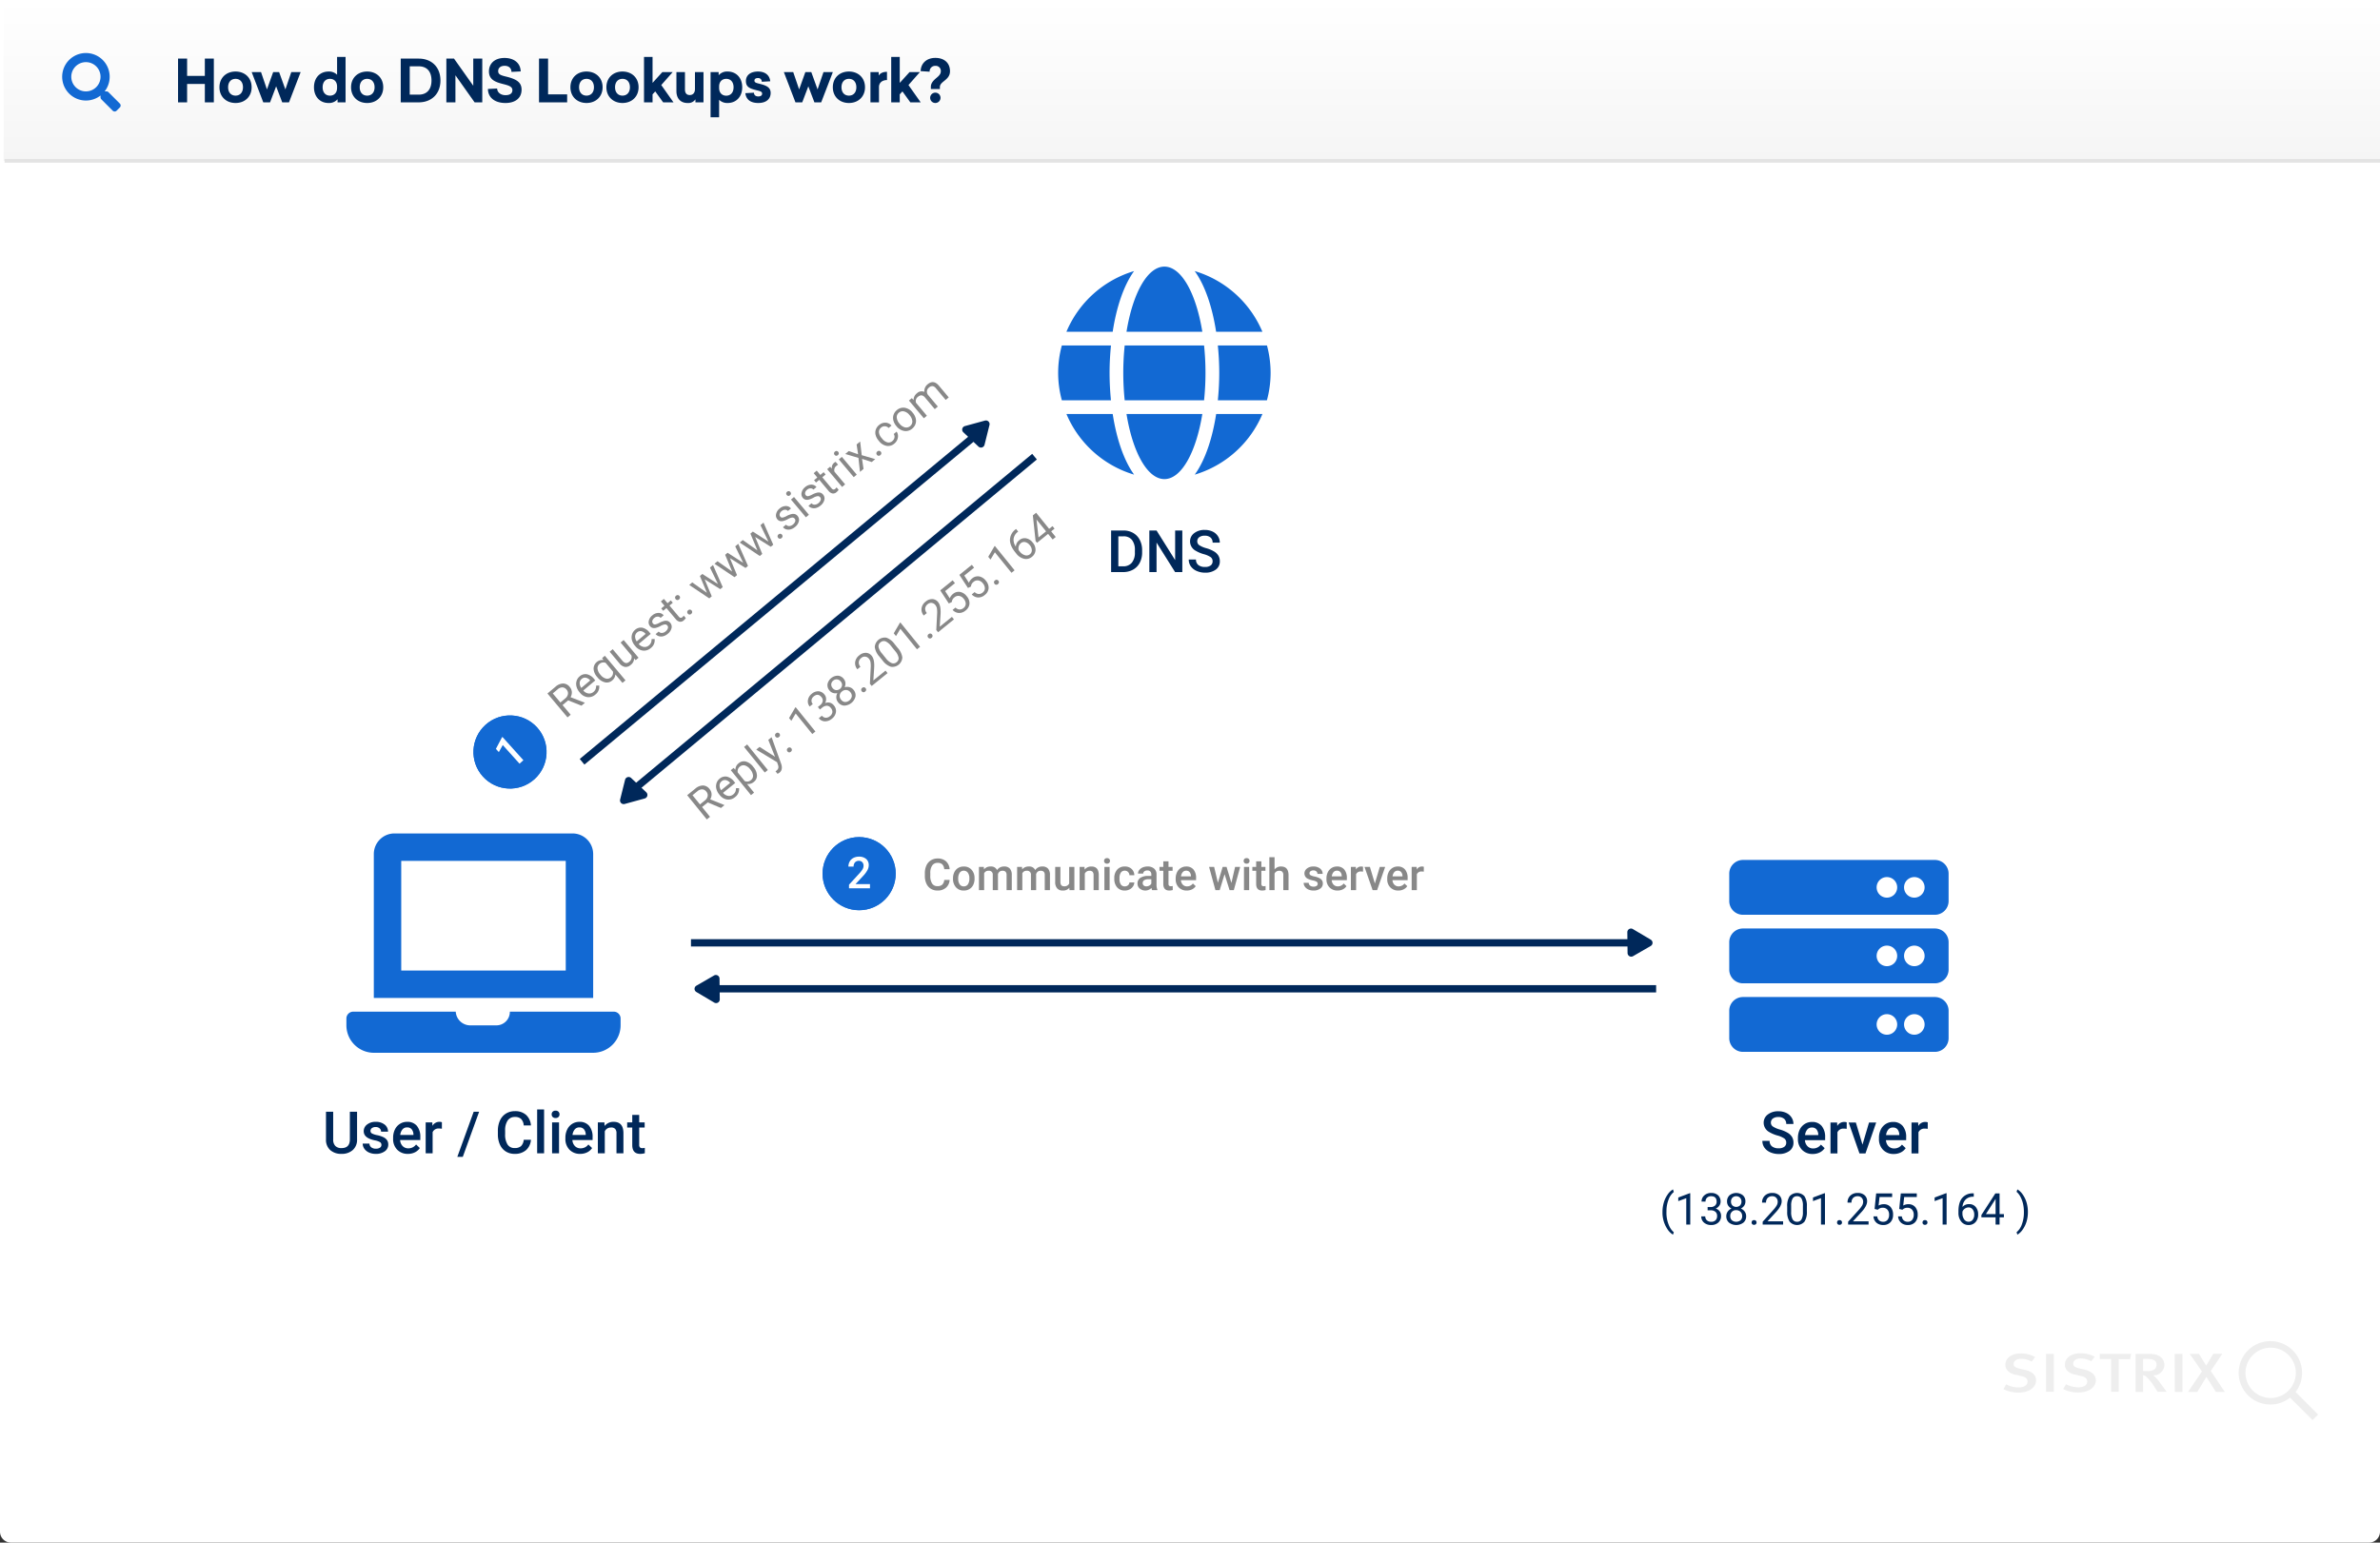 <svg xmlns="http://www.w3.org/2000/svg" xmlns:xlink="http://www.w3.org/1999/xlink" width="1302" height="844" viewBox="0 0 1302 844"><rect x="0" y="0" width="1302" height="844" fill="#333333" stroke="none"/><defs><linearGradient id="a" x1="0.5" x2="0.5" y2="1" gradientUnits="objectBoundingBox"><stop offset="0" stop-color="#fff"/><stop offset="1" stop-color="#f5f5f5"/></linearGradient></defs><g transform="translate(2)"><g transform="translate(0 -432)"><path d="M0,0H1302a0,0,0,0,1,0,0V838a6,6,0,0,1-6,6H6a6,6,0,0,1-6-6V0A0,0,0,0,1,0,0Z" transform="translate(-2 432)" fill="#fff"/><path d="M6,0H1294a6,6,0,0,1,6,6V88a0,0,0,0,1,0,0H0a0,0,0,0,1,0,0V6A6,6,0,0,1,6,0Z" transform="translate(0 432)" fill="url(#a)"/><path d="M21.984,30V6.064H17.056v9.472H7.36V6.064H2.4V30H7.36V19.92h9.7V30ZM33.856,13.136c-5.056,0-8.8,3.392-8.8,8.608,0,5.184,3.744,8.608,8.8,8.608s8.8-3.424,8.8-8.608C42.656,16.528,38.912,13.136,33.856,13.136Zm0,4c2.4,0,4.064,1.7,4.064,4.608,0,2.88-1.664,4.576-4.064,4.576s-4.064-1.7-4.064-4.576C29.792,18.832,31.456,17.136,33.856,17.136ZM63.1,30l6.368-16.544h-5.12L61.12,22.928,57.7,13.456H54.432L51.04,22.928l-3.232-9.472h-5.12L49.024,30h3.712l3.328-8.768L59.392,30Zm30.944,0V5.136h-4.64V14.9a6.192,6.192,0,0,0-4.672-1.76c-4.672,0-7.968,3.392-7.968,8.608,0,5.184,3.3,8.608,7.968,8.608A6.145,6.145,0,0,0,89.664,28.3V30ZM85.5,17.136c2.3,0,3.9,1.568,3.9,4.224V22.1c0,2.688-1.6,4.224-3.9,4.224-2.336,0-4-1.632-4-4.576S83.168,17.136,85.5,17.136Zm20.352-4c-5.056,0-8.8,3.392-8.8,8.608,0,5.184,3.744,8.608,8.8,8.608s8.8-3.424,8.8-8.608C114.656,16.528,110.912,13.136,105.856,13.136Zm0,4c2.4,0,4.064,1.7,4.064,4.608,0,2.88-1.664,4.576-4.064,4.576s-4.064-1.7-4.064-4.576C101.792,18.832,103.456,17.136,105.856,17.136ZM124.224,6.064V30h9.824c6.816,0,11.9-4.448,11.9-11.968S140.9,6.064,134.08,6.064Zm4.928,4.224h4.96c4.192,0,6.944,2.592,6.944,7.744s-2.784,7.744-6.944,7.744h-4.96ZM168.832,30V6.064H163.9V20.912L153.376,6.064h-4.192V30h4.96V15.184L164.64,30Zm12.16-24.288c-5.728,0-8.512,3.392-8.512,7.328,0,4.64,3.584,5.888,7.9,6.976,3.2.8,4.928,1.472,4.928,3.3,0,1.952-1.568,2.752-3.776,2.752-2.592,0-4.48-1.472-4.576-3.648l-5.024.256c.064,4.96,4.064,7.68,9.6,7.68,4.8,0,8.8-2.24,8.8-7.328,0-4.256-3.232-5.792-8.128-7.04-3.3-.768-4.672-1.28-4.672-3.1,0-1.7,1.28-2.88,3.552-2.88s3.68,1.312,3.712,3.328l5.056-.256C189.728,8.464,186.176,5.712,180.992,5.712Zm23.84,19.9V6.064h-4.96V30h15.392V25.616Zm21.024-12.48c-5.056,0-8.8,3.392-8.8,8.608,0,5.184,3.744,8.608,8.8,8.608s8.8-3.424,8.8-8.608C234.656,16.528,230.912,13.136,225.856,13.136Zm0,4c2.4,0,4.064,1.7,4.064,4.608,0,2.88-1.664,4.576-4.064,4.576s-4.064-1.7-4.064-4.576C221.792,18.832,223.456,17.136,225.856,17.136Zm19.68-4c-5.056,0-8.8,3.392-8.8,8.608,0,5.184,3.744,8.608,8.8,8.608s8.8-3.424,8.8-8.608C254.336,16.528,250.592,13.136,245.536,13.136Zm0,4c2.4,0,4.064,1.7,4.064,4.608,0,2.88-1.664,4.576-4.064,4.576s-4.064-1.7-4.064-4.576C241.472,18.832,243.136,17.136,245.536,17.136Zm16.448,2.208V5.136h-4.672V30h4.672V25.616l1.472-1.6L267.776,30h5.664l-6.688-9.472,6.24-7.072h-5.664ZM289.856,30V13.456h-4.672V22.8c0,1.856-1.024,3.2-2.816,3.2-1.824,0-2.656-1.12-2.656-3.136V13.456H275.04v10.4c0,4.032,2.3,6.5,6.112,6.5a4.73,4.73,0,0,0,4.288-2.016V30ZM303.04,13.136a6.023,6.023,0,0,0-4.9,2.048V13.456h-4.416v24.7H298.4V28.592a6.289,6.289,0,0,0,4.64,1.76c4.7,0,8-3.424,8-8.608S307.744,13.136,303.04,13.136Zm-.736,4c2.336,0,4,1.664,4,4.608s-1.664,4.608-4,4.608c-2.3,0-3.9-1.568-3.9-4.224V21.36C298.4,18.7,300,17.136,302.3,17.136Zm17.376-4c-4.16,0-6.624,2.048-6.624,5.216,0,3.392,2.336,4.128,5.856,5.024,2.4.576,3.008.9,3.008,1.888,0,.96-.8,1.5-2.08,1.5-1.6,0-2.336-.832-2.4-2.048l-4.672.256c.352,3.456,2.816,5.376,7.04,5.376,4.32,0,6.784-2.144,6.784-5.5,0-3.008-2.336-4.032-5.632-4.9-1.984-.512-3.232-.672-3.232-1.824,0-.9.64-1.408,1.888-1.408a1.91,1.91,0,0,1,2.112,2.016l4.64-.256C326.08,15.408,323.872,13.136,319.68,13.136ZM354.24,30l6.368-16.544h-5.12l-3.232,9.472-3.424-9.472h-3.264l-3.392,9.472-3.232-9.472h-5.12L340.16,30h3.712l3.328-8.768L350.528,30Zm15.168-16.864c-5.056,0-8.8,3.392-8.8,8.608,0,5.184,3.744,8.608,8.8,8.608s8.8-3.424,8.8-8.608C378.208,16.528,374.464,13.136,369.408,13.136Zm0,4c2.4,0,4.064,1.7,4.064,4.608,0,2.88-1.664,4.576-4.064,4.576s-4.064-1.7-4.064-4.576C365.344,18.832,367.008,17.136,369.408,17.136ZM390.24,13.3c-2.528,0-3.84.96-4.544,2.048V13.456h-4.512V30h4.672V21.616c0-2.272,1.7-3.808,4.384-3.808Zm6.976,6.048V5.136h-4.672V30h4.672V25.616l1.472-1.6L403.008,30h5.664l-6.688-9.472,6.24-7.072H402.56ZM416.7,5.68c-4.7,0-7.9,2.848-8.064,7.232l4.928.32a3.006,3.006,0,0,1,3.136-3.2,2.757,2.757,0,0,1,2.976,2.976c0,1.5-1.056,2.528-2.368,3.616-1.664,1.408-3.072,2.816-3.072,4.864V22.7h4.928V21.68c0-1.44.992-2.3,2.4-3.424,1.6-1.28,3.136-2.656,3.136-5.312C424.7,8.5,421.632,5.68,416.7,5.68Zm-.032,19.008a2.832,2.832,0,1,0,2.848,2.848A2.834,2.834,0,0,0,416.672,24.688Z" transform="translate(93 458)" fill="#00285a"/><line x2="1299.5" transform="translate(0.5 520)" fill="none" stroke="#e3e3e3" stroke-width="2"/><g transform="translate(1028 865)"><rect width="257" height="52" transform="translate(0 341)" fill="#fff"/><g transform="translate(66 341)"><path d="M87.056,45.443c0,3.458-3.332,6.665-9.683,6.665A18.539,18.539,0,0,1,69.2,50.221l1.509-2.641a14.128,14.128,0,0,0,6.79,1.7c3.018,0,4.9-1.257,4.9-3.269,0-1.509-1.132-2.515-3.71-3.018l-2.641-.629a7.92,7.92,0,0,1-4.778-2.515,4.5,4.5,0,0,1-1.006-3.018c0-3.647,3.458-6.162,8.425-6.162a15.572,15.572,0,0,1,7.859,2.012l-1.886,2.452a12.094,12.094,0,0,0-5.847-1.509c-2.452,0-4.024,1.132-4.024,2.829,0,1.32.88,1.949,3.269,2.578l2.955.692C84.541,40.413,87.056,42.3,87.056,45.443Zm26.533-5.91-2.955-.692c-2.452-.629-3.269-1.257-3.269-2.578,0-1.7,1.635-2.829,4.024-2.829a11.918,11.918,0,0,1,5.847,1.509l1.886-2.452a15.463,15.463,0,0,0-7.859-1.886c-4.967,0-8.425,2.515-8.425,6.162a4.29,4.29,0,0,0,1.006,3.018,7.909,7.909,0,0,0,4.841,2.515l2.641.629c2.578.566,3.71,1.509,3.71,3.018,0,2.075-1.823,3.269-4.9,3.269a14.822,14.822,0,0,1-6.728-1.7l-1.509,2.641a18.342,18.342,0,0,0,8.174,1.886c6.35,0,9.683-3.207,9.683-6.665C119.688,42.3,117.173,40.413,113.59,39.533ZM92.527,51.668h4.213V30.919H92.527Zm29.3-17.919h6.287V51.668h4.15V33.811h6.225l.566-2.892H121.889v2.829Zm60.8,6.539,6.287-9.431h-4.9l-3.9,6.476-3.961-6.413h-5.03l6.665,9.62L170.177,51.73h5.093l4.967-8.237,5.156,8.237h4.9ZM154.835,46.7l3.647,4.967h-4.9l-2.138-3.207a23.639,23.639,0,0,0-4.213-5.156,2.227,2.227,0,0,0-1.635-.629V51.73h-4.087V30.919h7.608c5.533,0,8.111,2.7,8.111,5.973a5.742,5.742,0,0,1-5.722,5.722h-.44A16.7,16.7,0,0,1,154.835,46.7Zm-3.018-7.293a3.256,3.256,0,0,0,1.132-2.515c0-2.138-1.383-3.207-5.03-3.207h-2.326v6.6h2.138a6.4,6.4,0,0,0,4.087-.88ZM162.946,51.73h4.213V30.919h-4.275Zm75.324,15.4L226.009,54.874a17.341,17.341,0,1,1,3.018-3.081l12.323,12.323ZM215.384,55.063a13.77,13.77,0,1,0-13.77-13.77,13.766,13.766,0,0,0,13.77,13.77Z" transform="translate(-69.2 -64.177)" fill="#eee"/></g></g><path d="M31.563,27.669l-6.231-6.231A1.5,1.5,0,0,0,24.269,21H23.25A12.994,12.994,0,1,0,21,23.25v1.019a1.5,1.5,0,0,0,.438,1.063l6.231,6.231a1.494,1.494,0,0,0,2.119,0l1.769-1.769A1.507,1.507,0,0,0,31.563,27.669ZM13,21a8,8,0,1,1,8-8A8,8,0,0,1,13,21Z" transform="translate(32 461)" fill="#1269d3"/></g><g transform="translate(56 -488)"><path d="M66.336,7.25v15.2a7.389,7.389,0,0,1-2.32,5.742,8.814,8.814,0,0,1-6.18,2.117,8.877,8.877,0,0,1-6.2-2.086,7.424,7.424,0,0,1-2.3-5.789V7.25h3.938V22.469a4.834,4.834,0,0,0,1.156,3.484,4.511,4.511,0,0,0,3.406,1.2q4.563,0,4.563-4.812V7.25ZM79.664,25.406a1.721,1.721,0,0,0-.836-1.547,8.891,8.891,0,0,0-2.773-.937,14.257,14.257,0,0,1-3.234-1.031q-2.844-1.375-2.844-3.984A4.5,4.5,0,0,1,71.82,14.25a7.289,7.289,0,0,1,4.688-1.469,7.584,7.584,0,0,1,4.9,1.5,4.76,4.76,0,0,1,1.867,3.891h-3.8a2.34,2.34,0,0,0-.812-1.82,3.114,3.114,0,0,0-2.156-.727,3.365,3.365,0,0,0-2.039.578,1.823,1.823,0,0,0-.789,1.547,1.539,1.539,0,0,0,.734,1.359,10.1,10.1,0,0,0,2.969.977,14.053,14.053,0,0,1,3.508,1.172,4.967,4.967,0,0,1,1.891,1.633A4.164,4.164,0,0,1,83.4,25.2a4.4,4.4,0,0,1-1.891,3.7,8.062,8.062,0,0,1-4.953,1.414,8.742,8.742,0,0,1-3.7-.75A6.1,6.1,0,0,1,70.32,27.5a4.882,4.882,0,0,1-.906-2.828H73.1a2.675,2.675,0,0,0,1.016,2.07,3.946,3.946,0,0,0,2.484.727,3.84,3.84,0,0,0,2.281-.57A1.765,1.765,0,0,0,79.664,25.406Zm14.484,4.906A7.855,7.855,0,0,1,88.3,28.039a8.247,8.247,0,0,1-2.242-6.055v-.469a10.145,10.145,0,0,1,.977-4.523,7.433,7.433,0,0,1,2.742-3.1,7.25,7.25,0,0,1,3.938-1.109,6.636,6.636,0,0,1,5.336,2.2,9.316,9.316,0,0,1,1.883,6.234V22.75H89.883a5.077,5.077,0,0,0,1.4,3.313,4.2,4.2,0,0,0,3.086,1.219,5.141,5.141,0,0,0,4.25-2.109l2.047,1.953a6.835,6.835,0,0,1-2.711,2.352A8.487,8.487,0,0,1,94.148,30.313ZM93.7,15.828a3.2,3.2,0,0,0-2.523,1.094,5.669,5.669,0,0,0-1.227,3.047H97.18v-.281A4.615,4.615,0,0,0,96.164,16.8,3.173,3.173,0,0,0,93.7,15.828Zm19.031.734a9.4,9.4,0,0,0-1.547-.125,3.483,3.483,0,0,0-3.516,2V30h-3.8V13.094h3.625l.094,1.891a4.278,4.278,0,0,1,3.813-2.2,3.554,3.554,0,0,1,1.344.219Zm11.438,15.391H121.18l8.953-24.7h2.984Zm37.281-9.359a8.214,8.214,0,0,1-2.687,5.68,9.162,9.162,0,0,1-6.234,2.039,8.871,8.871,0,0,1-4.789-1.289,8.461,8.461,0,0,1-3.2-3.664,13.223,13.223,0,0,1-1.172-5.516V17.719a13.318,13.318,0,0,1,1.141-5.672,8.6,8.6,0,0,1,3.273-3.781,9.131,9.131,0,0,1,4.93-1.328,8.793,8.793,0,0,1,6.063,2.039,8.52,8.52,0,0,1,2.672,5.773h-3.937a5.62,5.62,0,0,0-1.43-3.539,4.725,4.725,0,0,0-3.367-1.086,4.616,4.616,0,0,0-3.961,1.885,9.419,9.419,0,0,0-1.414,5.529v2.018a9.992,9.992,0,0,0,1.32,5.63,4.381,4.381,0,0,0,3.867,1.939,5.111,5.111,0,0,0,3.5-1.047,5.459,5.459,0,0,0,1.484-3.484Zm7.2,7.406h-3.8V6h3.8Zm8.172,0h-3.8V13.094h3.8ZM172.789,8.7a2.015,2.015,0,0,1,.555-1.453,2.1,2.1,0,0,1,1.586-.578,2.122,2.122,0,0,1,1.594.578,2,2,0,0,1,.563,1.453,1.953,1.953,0,0,1-.562,1.43,2.138,2.138,0,0,1-1.594.57,2.111,2.111,0,0,1-1.586-.57A1.968,1.968,0,0,1,172.789,8.7ZM188.4,30.313a7.855,7.855,0,0,1-5.852-2.273,8.247,8.247,0,0,1-2.242-6.055v-.469a10.144,10.144,0,0,1,.977-4.523,7.433,7.433,0,0,1,2.742-3.1,7.25,7.25,0,0,1,3.938-1.109,6.636,6.636,0,0,1,5.336,2.2,9.316,9.316,0,0,1,1.883,6.234V22.75H184.133a5.077,5.077,0,0,0,1.4,3.313,4.2,4.2,0,0,0,3.086,1.219,5.141,5.141,0,0,0,4.25-2.109l2.047,1.953a6.835,6.835,0,0,1-2.711,2.352A8.487,8.487,0,0,1,188.4,30.313Zm-.453-14.484a3.2,3.2,0,0,0-2.523,1.094,5.669,5.669,0,0,0-1.227,3.047h7.234v-.281a4.615,4.615,0,0,0-1.016-2.883A3.173,3.173,0,0,0,187.945,15.828Zm13.7-2.734.109,1.953a6.079,6.079,0,0,1,4.922-2.266q5.281,0,5.375,6.047V30h-3.8V19.047a3.481,3.481,0,0,0-.7-2.383,2.925,2.925,0,0,0-2.273-.773,3.659,3.659,0,0,0-3.422,2.078V30h-3.8V13.094ZM220.68,8.984v4.109h2.984v2.813H220.68v9.438a2.078,2.078,0,0,0,.383,1.4,1.775,1.775,0,0,0,1.367.43,5.849,5.849,0,0,0,1.328-.156v2.938a9.351,9.351,0,0,1-2.5.359q-4.375,0-4.375-4.828V15.906H214.1V13.094h2.781V8.984Z" transform="translate(71 1089)" fill="#00285a"/><path d="M93.844,30V7.25h6.719a10.538,10.538,0,0,1,5.352,1.344,9.162,9.162,0,0,1,3.617,3.813,12.1,12.1,0,0,1,1.281,5.656V19.2a12.052,12.052,0,0,1-1.289,5.688,9.052,9.052,0,0,1-3.672,3.781A11.027,11.027,0,0,1,100.391,30ZM97.8,10.438V26.844h2.578a5.936,5.936,0,0,0,4.773-1.945,8.474,8.474,0,0,0,1.7-5.586V18.047a8.7,8.7,0,0,0-1.609-5.656,5.706,5.706,0,0,0-4.672-1.953ZM132.8,30h-3.953L118.7,13.859V30H114.75V7.25H118.7l10.172,16.2V7.25H132.8Zm16.563-5.859a2.747,2.747,0,0,0-1.055-2.312,12.69,12.69,0,0,0-3.8-1.641,18.372,18.372,0,0,1-4.375-1.844,5.838,5.838,0,0,1-3.109-5.094,5.543,5.543,0,0,1,2.242-4.531,9.075,9.075,0,0,1,5.82-1.781,9.831,9.831,0,0,1,4.234.875,6.95,6.95,0,0,1,2.922,2.492,6.392,6.392,0,0,1,1.063,3.586h-3.937a3.565,3.565,0,0,0-1.117-2.789,4.611,4.611,0,0,0-3.2-1.008,4.816,4.816,0,0,0-3.008.828,2.758,2.758,0,0,0-1.07,2.313,2.494,2.494,0,0,0,1.156,2.086,13.32,13.32,0,0,0,3.813,1.625,17.537,17.537,0,0,1,4.266,1.8,6.785,6.785,0,0,1,2.359,2.313,6.023,6.023,0,0,1,.75,3.055,5.414,5.414,0,0,1-2.18,4.523,9.454,9.454,0,0,1-5.914,1.68,11.113,11.113,0,0,1-4.539-.914,7.625,7.625,0,0,1-3.219-2.523,6.289,6.289,0,0,1-1.148-3.75h3.953a3.68,3.68,0,0,0,1.281,3,5.611,5.611,0,0,0,3.672,1.063,4.875,4.875,0,0,0,3.1-.836A2.7,2.7,0,0,0,149.359,24.141Z" transform="translate(456 771)" fill="#00285a"/><path d="M112.172,24.141a2.747,2.747,0,0,0-1.055-2.312,12.689,12.689,0,0,0-3.8-1.641,18.372,18.372,0,0,1-4.375-1.844,5.838,5.838,0,0,1-3.109-5.094,5.543,5.543,0,0,1,2.242-4.531,9.075,9.075,0,0,1,5.82-1.781,9.831,9.831,0,0,1,4.234.875,6.95,6.95,0,0,1,2.922,2.492,6.392,6.392,0,0,1,1.063,3.586h-3.937a3.565,3.565,0,0,0-1.117-2.789,4.611,4.611,0,0,0-3.2-1.008,4.816,4.816,0,0,0-3.008.828,2.758,2.758,0,0,0-1.07,2.313,2.494,2.494,0,0,0,1.156,2.086,13.32,13.32,0,0,0,3.813,1.625,17.537,17.537,0,0,1,4.266,1.8,6.785,6.785,0,0,1,2.359,2.313,6.023,6.023,0,0,1,.75,3.055,5.414,5.414,0,0,1-2.18,4.523,9.454,9.454,0,0,1-5.914,1.68,11.113,11.113,0,0,1-4.539-.914,7.625,7.625,0,0,1-3.219-2.523,6.289,6.289,0,0,1-1.148-3.75h3.953a3.68,3.68,0,0,0,1.281,3,5.611,5.611,0,0,0,3.672,1.063,4.875,4.875,0,0,0,3.1-.836A2.7,2.7,0,0,0,112.172,24.141Zm14.5,6.172a7.855,7.855,0,0,1-5.852-2.273,8.247,8.247,0,0,1-2.242-6.055v-.469a10.145,10.145,0,0,1,.977-4.523,7.433,7.433,0,0,1,2.742-3.1,7.25,7.25,0,0,1,3.938-1.109,6.636,6.636,0,0,1,5.336,2.2,9.316,9.316,0,0,1,1.883,6.234V22.75H122.406a5.077,5.077,0,0,0,1.4,3.313,4.2,4.2,0,0,0,3.086,1.219,5.141,5.141,0,0,0,4.25-2.109l2.047,1.953a6.835,6.835,0,0,1-2.711,2.352A8.487,8.487,0,0,1,126.672,30.313Zm-.453-14.484a3.2,3.2,0,0,0-2.523,1.094,5.669,5.669,0,0,0-1.227,3.047H129.7v-.281a4.615,4.615,0,0,0-1.016-2.883A3.173,3.173,0,0,0,126.219,15.828Zm19.031.734a9.4,9.4,0,0,0-1.547-.125,3.483,3.483,0,0,0-3.516,2V30h-3.8V13.094h3.625l.094,1.891a4.278,4.278,0,0,1,3.813-2.2,3.554,3.554,0,0,1,1.344.219Zm8.641,8.625,3.578-12.094h3.922L155.531,30h-3.3l-5.906-16.906h3.938ZM171,30.313a7.855,7.855,0,0,1-5.852-2.273,8.247,8.247,0,0,1-2.242-6.055v-.469a10.144,10.144,0,0,1,.977-4.523,7.433,7.433,0,0,1,2.742-3.1,7.25,7.25,0,0,1,3.938-1.109,6.636,6.636,0,0,1,5.336,2.2,9.316,9.316,0,0,1,1.883,6.234V22.75H166.734a5.077,5.077,0,0,0,1.4,3.313,4.2,4.2,0,0,0,3.086,1.219,5.141,5.141,0,0,0,4.25-2.109l2.047,1.953a6.835,6.835,0,0,1-2.711,2.352A8.487,8.487,0,0,1,171,30.313Zm-.453-14.484a3.2,3.2,0,0,0-2.523,1.094,5.669,5.669,0,0,0-1.227,3.047h7.234v-.281a4.615,4.615,0,0,0-1.016-2.883A3.173,3.173,0,0,0,170.547,15.828Zm19.031.734a9.4,9.4,0,0,0-1.547-.125,3.483,3.483,0,0,0-3.516,2V30h-3.8V13.094h3.625l.094,1.891a4.278,4.278,0,0,1,3.813-2.2,3.554,3.554,0,0,1,1.344.219Z" transform="translate(807 1089.063)" fill="#00285a"/><path d="M189.75,97.5H132.923a7.389,7.389,0,0,1-7.673,7.5H111a7.959,7.959,0,0,1-7.68-7.5H47.25a3.761,3.761,0,0,0-3.75,3.75V105a15.044,15.044,0,0,0,15,15h120a15.044,15.044,0,0,0,15-15v-3.75A3.761,3.761,0,0,0,189.75,97.5ZM178.5,11.25A11.283,11.283,0,0,0,167.25,0H69.75A11.283,11.283,0,0,0,58.5,11.25V90h120ZM163.5,75h-90V15h90Z" transform="translate(88 944)" fill="#1269d3"/><path d="M151.742,37.5C148.344,16.57,140.328,1.875,131,1.875S113.656,16.57,110.258,37.5ZM108.5,60a146.93,146.93,0,0,0,.773,15H152.7a145.807,145.807,0,0,0,0-30h-43.43A146.93,146.93,0,0,0,108.5,60Zm76.1-22.5A58.247,58.247,0,0,0,147.57,4.313c5.719,7.922,9.656,19.851,11.719,33.187Zm-70.2-33.187A58.208,58.208,0,0,0,77.4,37.5h25.312C104.75,24.164,108.687,12.234,114.406,4.313ZM187.109,45H160.227c.492,4.922.773,9.961.773,15s-.281,10.078-.773,15h26.859A57.624,57.624,0,0,0,189.1,60,58.636,58.636,0,0,0,187.109,45ZM101,60c0-5.039.281-10.078.773-15H74.891a56.824,56.824,0,0,0,0,30h26.86C101.281,70.078,101,65.039,101,60Zm9.258,22.5c3.4,20.93,11.414,35.625,20.742,35.625s17.344-14.7,20.742-35.625Zm37.336,33.187A58.3,58.3,0,0,0,184.625,82.5H159.312C157.25,95.836,153.313,107.766,147.594,115.687ZM77.4,82.5a58.247,58.247,0,0,0,37.031,33.187c-5.719-7.922-9.656-19.851-11.719-33.187Z" transform="translate(448 632)" fill="#1269d3"/><path d="M183.5,37.5A7.5,7.5,0,0,0,191,30V15a7.5,7.5,0,0,0-7.5-7.5H78.5A7.5,7.5,0,0,0,71,15V30a7.5,7.5,0,0,0,7.5,7.5ZM172.25,16.875a5.625,5.625,0,1,1-5.625,5.625A5.625,5.625,0,0,1,172.25,16.875Zm-15,0a5.625,5.625,0,1,1-5.625,5.625A5.625,5.625,0,0,1,157.25,16.875ZM183.5,75a7.5,7.5,0,0,0,7.5-7.5v-15a7.5,7.5,0,0,0-7.5-7.5H78.5A7.5,7.5,0,0,0,71,52.5v15A7.5,7.5,0,0,0,78.5,75ZM172.25,54.375A5.625,5.625,0,1,1,166.625,60,5.625,5.625,0,0,1,172.25,54.375Zm-15,0A5.625,5.625,0,1,1,151.625,60,5.625,5.625,0,0,1,157.25,54.375ZM183.5,112.5A7.5,7.5,0,0,0,191,105V90a7.5,7.5,0,0,0-7.5-7.5H78.5A7.5,7.5,0,0,0,71,90v15a7.5,7.5,0,0,0,7.5,7.5ZM172.25,91.875a5.625,5.625,0,1,1-5.625,5.625A5.625,5.625,0,0,1,172.25,91.875Zm-15,0a5.625,5.625,0,1,1-5.625,5.625A5.625,5.625,0,0,1,157.25,91.875Z" transform="translate(817 951)" fill="#1269d3"/></g><g transform="matrix(0.985, 0.174, -0.174, 0.985, 331.132, 233.052)"><line y1="211.963" x2="179.772" transform="translate(17.481 -28.52)" fill="none" stroke="#00285a" stroke-width="4"/><line x1="182.96" y2="215.935" transform="translate(49.171 -23.954)" fill="none" stroke="#00285a" stroke-width="4"/><path d="M7.257,3.1a2,2,0,0,1,3.486,0l5.58,9.92A2,2,0,0,1,14.58,16H3.42a2,2,0,0,1-1.743-2.981Z" transform="matrix(0.07, -0.998, 0.998, 0.07, 187.866, -23.287)" fill="#00285a"/><path d="M7.257,3.1a2,2,0,0,1,3.486,0l5.58,9.92A2,2,0,0,1,14.58,16H3.42a2,2,0,0,1-1.743-2.981Z" transform="matrix(-0.07, 0.998, -0.998, -0.07, 58.558, 186.748)" fill="#00285a"/></g><g transform="translate(624 518) rotate(-90)"><line x2="514" transform="translate(-22.999 280) rotate(-90)" fill="none" stroke="#00285a" stroke-width="4"/><line x2="514" transform="translate(2.142 -248) rotate(90)" fill="none" stroke="#00285a" stroke-width="4"/><path d="M7.257,3.1a2,2,0,0,1,3.486,0l5.58,9.92A2,2,0,0,1,14.58,16H3.42a2,2,0,0,1-1.743-2.981Z" transform="translate(-27.856 -224.412) rotate(-120)" fill="#00285a"/><path d="M7.257,3.1a2,2,0,0,1,3.486,0l5.58,9.92A2,2,0,0,1,14.58,16H3.42a2,2,0,0,1-1.743-2.981Z" transform="translate(7 256.411) rotate(60)" fill="#00285a"/></g><g transform="translate(-216 67)"><path d="M31.3,16.1H27.295V23H25.033V5.938h5.648A6.686,6.686,0,0,1,35.117,7.25a4.722,4.722,0,0,1,1.553,3.82,4.593,4.593,0,0,1-.861,2.777,5.142,5.142,0,0,1-2.4,1.77l4.008,7.242V23H35.006Zm-4.008-1.84h3.457a3.9,3.9,0,0,0,2.666-.869,2.938,2.938,0,0,0,.99-2.325,3.094,3.094,0,0,0-.943-2.43,4,4,0,0,0-2.725-.857H27.295Zm17.449,8.977a5.54,5.54,0,0,1-4.2-1.693,6.285,6.285,0,0,1-1.617-4.529v-.4a7.609,7.609,0,0,1,.721-3.369,5.622,5.622,0,0,1,2.016-2.32,5.068,5.068,0,0,1,2.807-.838,4.749,4.749,0,0,1,3.844,1.629,7.053,7.053,0,0,1,1.371,4.664v.9H41.1a4.507,4.507,0,0,0,1.1,3.029,3.444,3.444,0,0,0,2.666,1.154A3.776,3.776,0,0,0,46.807,21,4.888,4.888,0,0,0,48.2,19.754l1.324,1.031A5.325,5.325,0,0,1,44.744,23.234Zm-.27-11.367a2.892,2.892,0,0,0-2.2.955,4.642,4.642,0,0,0-1.1,2.678h6.352v-.164a4.129,4.129,0,0,0-.891-2.561A2.723,2.723,0,0,0,44.475,11.867Zm7.2,4.688a7.442,7.442,0,0,1,1.371-4.729,4.839,4.839,0,0,1,7.23-.229l.094-1.277h1.992V27.875H60.189V21.828A4.55,4.55,0,0,1,56.7,23.234a4.373,4.373,0,0,1-3.662-1.787,7.608,7.608,0,0,1-1.365-4.74Zm2.168.246a5.642,5.642,0,0,0,.92,3.422,2.926,2.926,0,0,0,2.479,1.242,3.246,3.246,0,0,0,2.953-1.711V13.543a3.257,3.257,0,0,0-2.93-1.676,2.948,2.948,0,0,0-2.5,1.248A6.141,6.141,0,0,0,53.838,16.8Zm19.828,4.945a4.6,4.6,0,0,1-3.715,1.488,3.942,3.942,0,0,1-3.088-1.178,5.1,5.1,0,0,1-1.072-3.486V10.32h2.168v8.191q0,2.883,2.344,2.883a3.245,3.245,0,0,0,3.3-1.852V10.32h2.168V23H73.713ZM84.33,23.234a5.54,5.54,0,0,1-4.2-1.693,6.285,6.285,0,0,1-1.617-4.529v-.4a7.609,7.609,0,0,1,.721-3.369,5.622,5.622,0,0,1,2.016-2.32,5.068,5.068,0,0,1,2.807-.838A4.749,4.749,0,0,1,87.9,11.715a7.053,7.053,0,0,1,1.371,4.664v.9h-8.59a4.507,4.507,0,0,0,1.1,3.029,3.444,3.444,0,0,0,2.666,1.154A3.776,3.776,0,0,0,86.393,21a4.888,4.888,0,0,0,1.395-1.242l1.324,1.031A5.325,5.325,0,0,1,84.33,23.234Zm-.27-11.367a2.892,2.892,0,0,0-2.2.955,4.642,4.642,0,0,0-1.1,2.678h6.352v-.164a4.129,4.129,0,0,0-.891-2.561A2.723,2.723,0,0,0,84.061,11.867Zm15.105,7.77a1.6,1.6,0,0,0-.662-1.365,6.373,6.373,0,0,0-2.309-.838,10.915,10.915,0,0,1-2.613-.844,3.718,3.718,0,0,1-1.43-1.172,2.8,2.8,0,0,1-.463-1.617,3.289,3.289,0,0,1,1.318-2.637,5.149,5.149,0,0,1,3.369-1.078,5.3,5.3,0,0,1,3.5,1.113,3.536,3.536,0,0,1,1.342,2.848h-2.18a1.957,1.957,0,0,0-.756-1.535,2.832,2.832,0,0,0-1.9-.645,2.964,2.964,0,0,0-1.852.516,1.623,1.623,0,0,0-.668,1.348,1.315,1.315,0,0,0,.621,1.184,7.642,7.642,0,0,0,2.244.762,11.693,11.693,0,0,1,2.631.867,3.838,3.838,0,0,1,1.494,1.213,2.982,2.982,0,0,1,.486,1.729,3.245,3.245,0,0,1-1.359,2.725,5.7,5.7,0,0,1-3.527,1.025,6.385,6.385,0,0,1-2.7-.539,4.384,4.384,0,0,1-1.834-1.506,3.629,3.629,0,0,1-.662-2.092h2.168a2.245,2.245,0,0,0,.873,1.729,3.387,3.387,0,0,0,2.15.639,3.5,3.5,0,0,0,1.975-.5A1.53,1.53,0,0,0,99.166,19.637ZM107.1,7.25v3.07h2.367V12H107.1v7.873a1.76,1.76,0,0,0,.316,1.144,1.332,1.332,0,0,0,1.078.381,5.249,5.249,0,0,0,1.031-.141V23a6.322,6.322,0,0,1-1.664.233,2.7,2.7,0,0,1-2.191-.879,3.776,3.776,0,0,1-.738-2.5V12h-2.309V10.32h2.309V7.25Zm4.828,14.613a1.358,1.358,0,0,1,.334-.937,1.273,1.273,0,0,1,1-.375,1.311,1.311,0,0,1,1.014.375,1.33,1.33,0,0,1,.346.938,1.258,1.258,0,0,1-.346.9,1.334,1.334,0,0,1-1.014.363,1.205,1.205,0,0,1-1.336-1.266Zm.012-10.348a1.358,1.358,0,0,1,.334-.937,1.273,1.273,0,0,1,1-.375,1.311,1.311,0,0,1,1.014.375,1.33,1.33,0,0,1,.346.938,1.258,1.258,0,0,1-.346.9,1.334,1.334,0,0,1-1.014.363,1.205,1.205,0,0,1-1.336-1.266Zm23.039,8.5,2.438-9.691h2.168L135.893,23h-1.758l-3.082-9.609-3,9.609h-1.758l-3.68-12.68h2.156l2.5,9.492,2.953-9.492h1.746Zm18.035,0,2.438-9.691h2.168L153.928,23H152.17l-3.082-9.609-3,9.609H144.33l-3.68-12.68h2.156l2.5,9.492,2.953-9.492H150Zm18.035,0,2.438-9.691h2.168L171.963,23h-1.758l-3.082-9.609-3,9.609h-1.758l-3.68-12.68h2.156l2.5,9.492,2.953-9.492h1.746Zm5.4,1.852a1.358,1.358,0,0,1,.334-.937,1.273,1.273,0,0,1,1-.375,1.311,1.311,0,0,1,1.014.375,1.33,1.33,0,0,1,.346.938,1.258,1.258,0,0,1-.346.9,1.334,1.334,0,0,1-1.014.363,1.205,1.205,0,0,1-1.336-1.266ZM190.1,19.637a1.6,1.6,0,0,0-.662-1.365,6.373,6.373,0,0,0-2.309-.838,10.915,10.915,0,0,1-2.613-.844,3.718,3.718,0,0,1-1.43-1.172,2.8,2.8,0,0,1-.463-1.617,3.289,3.289,0,0,1,1.318-2.637,5.149,5.149,0,0,1,3.369-1.078,5.3,5.3,0,0,1,3.5,1.113,3.536,3.536,0,0,1,1.342,2.848h-2.18a1.957,1.957,0,0,0-.756-1.535,2.832,2.832,0,0,0-1.9-.645,2.964,2.964,0,0,0-1.852.516,1.623,1.623,0,0,0-.668,1.348,1.315,1.315,0,0,0,.621,1.184,7.642,7.642,0,0,0,2.244.762,11.693,11.693,0,0,1,2.631.867,3.838,3.838,0,0,1,1.494,1.213,2.982,2.982,0,0,1,.486,1.729,3.245,3.245,0,0,1-1.359,2.725,5.7,5.7,0,0,1-3.527,1.025,6.385,6.385,0,0,1-2.7-.539,4.384,4.384,0,0,1-1.834-1.506,3.629,3.629,0,0,1-.662-2.092h2.168a2.245,2.245,0,0,0,.873,1.729,3.387,3.387,0,0,0,2.15.639,3.5,3.5,0,0,0,1.975-.5A1.53,1.53,0,0,0,190.1,19.637ZM197.451,23h-2.168V10.32h2.168ZM195.107,6.957a1.294,1.294,0,0,1,.322-.891,1.21,1.21,0,0,1,.955-.363,1.229,1.229,0,0,1,.961.363,1.28,1.28,0,0,1,.328.891,1.238,1.238,0,0,1-.328.879,1.251,1.251,0,0,1-.961.352,1.232,1.232,0,0,1-.955-.352A1.251,1.251,0,0,1,195.107,6.957Zm13.2,12.68a1.6,1.6,0,0,0-.662-1.365,6.373,6.373,0,0,0-2.309-.838,10.915,10.915,0,0,1-2.613-.844,3.718,3.718,0,0,1-1.43-1.172,2.8,2.8,0,0,1-.463-1.617,3.289,3.289,0,0,1,1.318-2.637,5.149,5.149,0,0,1,3.369-1.078,5.3,5.3,0,0,1,3.5,1.113,3.536,3.536,0,0,1,1.342,2.848h-2.18a1.957,1.957,0,0,0-.756-1.535,2.832,2.832,0,0,0-1.9-.645,2.964,2.964,0,0,0-1.852.516,1.623,1.623,0,0,0-.668,1.348,1.315,1.315,0,0,0,.621,1.184,7.642,7.642,0,0,0,2.244.762,11.693,11.693,0,0,1,2.631.867,3.838,3.838,0,0,1,1.494,1.213,2.982,2.982,0,0,1,.486,1.729,3.245,3.245,0,0,1-1.359,2.725,5.7,5.7,0,0,1-3.527,1.025,6.385,6.385,0,0,1-2.7-.539,4.384,4.384,0,0,1-1.834-1.506,3.629,3.629,0,0,1-.662-2.092h2.168a2.245,2.245,0,0,0,.873,1.729,3.387,3.387,0,0,0,2.15.639,3.5,3.5,0,0,0,1.975-.5A1.53,1.53,0,0,0,208.3,19.637ZM216.236,7.25v3.07H218.6V12h-2.367v7.873a1.76,1.76,0,0,0,.316,1.144,1.332,1.332,0,0,0,1.078.381,5.249,5.249,0,0,0,1.031-.141V23a6.322,6.322,0,0,1-1.664.233,2.7,2.7,0,0,1-2.191-.879,3.776,3.776,0,0,1-.738-2.5V12H211.76V10.32h2.309V7.25Zm11.027,5.016a6.5,6.5,0,0,0-1.066-.082A2.857,2.857,0,0,0,223.3,14v9h-2.168V10.32h2.109l.035,1.465a3.376,3.376,0,0,1,3.023-1.7,2.215,2.215,0,0,1,.961.164ZM231.611,23h-2.168V10.32h2.168ZM229.268,6.957a1.294,1.294,0,0,1,.322-.891,1.21,1.21,0,0,1,.955-.363,1.229,1.229,0,0,1,.961.363,1.28,1.28,0,0,1,.328.891,1.238,1.238,0,0,1-.328.879,1.251,1.251,0,0,1-.961.352,1.232,1.232,0,0,1-.955-.352A1.251,1.251,0,0,1,229.268,6.957Zm10.066,7.992,2.813-4.629h2.531l-4.148,6.27L244.807,23H242.3l-2.93-4.746L236.439,23h-2.52l4.277-6.41-4.148-6.27h2.508Zm7.688,6.914a1.358,1.358,0,0,1,.334-.937,1.273,1.273,0,0,1,1-.375,1.311,1.311,0,0,1,1.014.375,1.33,1.33,0,0,1,.346.938,1.258,1.258,0,0,1-.346.9,1.334,1.334,0,0,1-1.014.363,1.205,1.205,0,0,1-1.336-1.266Zm11.355-.4a3.123,3.123,0,0,0,2.027-.7A2.474,2.474,0,0,0,261.365,19h2.051a3.931,3.931,0,0,1-.75,2.074,4.94,4.94,0,0,1-1.846,1.57,5.326,5.326,0,0,1-2.443.586,5.223,5.223,0,0,1-4.119-1.729,6.884,6.884,0,0,1-1.529-4.729v-.363a7.634,7.634,0,0,1,.68-3.293,5.177,5.177,0,0,1,1.951-2.238,5.543,5.543,0,0,1,3.006-.8,5.085,5.085,0,0,1,3.545,1.277,4.565,4.565,0,0,1,1.506,3.316h-2.051a2.988,2.988,0,0,0-.932-2.021,2.9,2.9,0,0,0-2.068-.791,3.034,3.034,0,0,0-2.561,1.189A5.586,5.586,0,0,0,254.9,16.5v.41a5.475,5.475,0,0,0,.9,3.375A3.049,3.049,0,0,0,258.377,21.465Zm6.9-4.922a7.489,7.489,0,0,1,.732-3.352,5.464,5.464,0,0,1,2.039-2.3,5.551,5.551,0,0,1,2.982-.809,5.347,5.347,0,0,1,4.189,1.793,6.9,6.9,0,0,1,1.6,4.77V16.8a7.555,7.555,0,0,1-.709,3.322,5.383,5.383,0,0,1-2.027,2.291,5.614,5.614,0,0,1-3.029.82,5.334,5.334,0,0,1-4.178-1.793,6.863,6.863,0,0,1-1.6-4.746Zm2.18.258a5.424,5.424,0,0,0,.979,3.387,3.316,3.316,0,0,0,5.244-.018,5.932,5.932,0,0,0,.973-3.627,5.415,5.415,0,0,0-.99-3.381,3.148,3.148,0,0,0-2.631-1.295,3.113,3.113,0,0,0-2.59,1.277A5.888,5.888,0,0,0,267.459,16.8Zm14.121-6.48.059,1.406a4.683,4.683,0,0,1,3.762-1.641,3.625,3.625,0,0,1,3.621,2.039,4.8,4.8,0,0,1,1.646-1.477,4.863,4.863,0,0,1,2.4-.562q4.172,0,4.242,4.418V23h-2.168V14.633a2.911,2.911,0,0,0-.621-2.033,2.735,2.735,0,0,0-2.086-.674,2.875,2.875,0,0,0-2,.721,2.924,2.924,0,0,0-.926,1.939V23h-2.18V14.691q0-2.766-2.707-2.766a2.9,2.9,0,0,0-2.918,1.816V23h-2.168V10.32Z" transform="matrix(0.766, -0.643, 0.643, 0.766, 490.494, 323.979)" fill="#888"/><path d="M46.459,16.1H42.451V23H40.189V5.938h5.648A6.686,6.686,0,0,1,50.273,7.25a4.722,4.722,0,0,1,1.553,3.82,4.593,4.593,0,0,1-.861,2.777,5.142,5.142,0,0,1-2.4,1.77l4.008,7.242V23H50.162Zm-4.008-1.84h3.457a3.9,3.9,0,0,0,2.666-.869,2.938,2.938,0,0,0,.99-2.325,3.094,3.094,0,0,0-.943-2.43A4,4,0,0,0,45.9,7.777H42.451ZM59.9,23.234a5.54,5.54,0,0,1-4.2-1.693,6.285,6.285,0,0,1-1.617-4.529v-.4a7.609,7.609,0,0,1,.721-3.369,5.622,5.622,0,0,1,2.016-2.32,5.068,5.068,0,0,1,2.807-.838,4.749,4.749,0,0,1,3.844,1.629,7.053,7.053,0,0,1,1.371,4.664v.9h-8.59a4.507,4.507,0,0,0,1.1,3.029,3.444,3.444,0,0,0,2.666,1.154A3.776,3.776,0,0,0,61.963,21a4.888,4.888,0,0,0,1.395-1.242l1.324,1.031A5.325,5.325,0,0,1,59.9,23.234Zm-.27-11.367a2.892,2.892,0,0,0-2.2.955,4.642,4.642,0,0,0-1.1,2.678h6.352v-.164a4.129,4.129,0,0,0-.891-2.561A2.723,2.723,0,0,0,59.631,11.867ZM78.064,16.8a7.592,7.592,0,0,1-1.324,4.664,4.244,4.244,0,0,1-3.586,1.77,4.65,4.65,0,0,1-3.633-1.465v6.105H67.354V10.32h1.98l.105,1.406a4.466,4.466,0,0,1,3.68-1.641,4.324,4.324,0,0,1,3.615,1.723,7.675,7.675,0,0,1,1.33,4.793ZM75.9,16.555a5.6,5.6,0,0,0-.914-3.387,2.945,2.945,0,0,0-2.508-1.242,3.187,3.187,0,0,0-2.953,1.746V19.73A3.193,3.193,0,0,0,72.5,21.465a2.931,2.931,0,0,0,2.479-1.236A6.115,6.115,0,0,0,75.9,16.555ZM83.174,23H81.006V5h2.168Zm7.617-3.176,2.953-9.5h2.32l-5.1,14.637q-1.184,3.164-3.762,3.164l-.41-.035-.809-.152V26.176l.586.047a2.885,2.885,0,0,0,1.717-.445A3.223,3.223,0,0,0,89.3,24.148l.48-1.289L85.26,10.32h2.367Zm7.137,2.039a1.358,1.358,0,0,1,.334-.937,1.273,1.273,0,0,1,1-.375,1.311,1.311,0,0,1,1.014.375,1.33,1.33,0,0,1,.346.938,1.258,1.258,0,0,1-.346.9,1.334,1.334,0,0,1-1.014.363,1.205,1.205,0,0,1-1.336-1.266Zm.012-10.348a1.358,1.358,0,0,1,.334-.937,1.273,1.273,0,0,1,1-.375,1.311,1.311,0,0,1,1.014.375,1.33,1.33,0,0,1,.346.938,1.258,1.258,0,0,1-.346.9,1.334,1.334,0,0,1-1.014.363,1.205,1.205,0,0,1-1.336-1.266ZM116.654,23h-2.18V8.551L110.1,10.156V8.188l6.211-2.332h.34Zm9.5-9.586h1.629a3.58,3.58,0,0,0,2.414-.809,2.7,2.7,0,0,0,.879-2.121q0-3-2.988-3a3.108,3.108,0,0,0-2.244.8,2.809,2.809,0,0,0-.838,2.127h-2.168a4.353,4.353,0,0,1,1.482-3.369A5.4,5.4,0,0,1,128.092,5.7a5.337,5.337,0,0,1,3.785,1.277,4.614,4.614,0,0,1,1.371,3.551,3.745,3.745,0,0,1-.721,2.156,4.352,4.352,0,0,1-1.963,1.559,4.193,4.193,0,0,1,2.174,1.477,4.1,4.1,0,0,1,.768,2.52,4.654,4.654,0,0,1-1.5,3.645,5.617,5.617,0,0,1-3.9,1.348,5.766,5.766,0,0,1-3.908-1.3,4.315,4.315,0,0,1-1.506-3.434h2.18a2.789,2.789,0,0,0,.879,2.156,3.343,3.343,0,0,0,2.355.809,3.28,3.28,0,0,0,2.4-.82,3.161,3.161,0,0,0,.832-2.355A2.869,2.869,0,0,0,130.424,16a3.983,3.983,0,0,0-2.637-.82h-1.629Zm20.672-3.023a3.962,3.962,0,0,1-.674,2.273,4.585,4.585,0,0,1-1.822,1.559,4.89,4.89,0,0,1,2.115,1.676,4.217,4.217,0,0,1,.779,2.5,4.459,4.459,0,0,1-1.494,3.527,6.551,6.551,0,0,1-7.875-.006,4.479,4.479,0,0,1-1.482-3.521,4.343,4.343,0,0,1,.756-2.5,4.7,4.7,0,0,1,2.092-1.687,4.472,4.472,0,0,1-1.793-1.559,4.019,4.019,0,0,1-.656-2.262,4.41,4.41,0,0,1,1.383-3.422,5.872,5.872,0,0,1,7.283,0A4.4,4.4,0,0,1,146.83,10.391Zm-1.77,7.957a3.145,3.145,0,0,0-.908-2.332,3.221,3.221,0,0,0-2.373-.9,3.051,3.051,0,0,0-3.234,3.234,3.029,3.029,0,0,0,.861,2.285,3.848,3.848,0,0,0,4.787-.006A3.022,3.022,0,0,0,145.061,18.348ZM141.8,7.484a2.8,2.8,0,0,0-2.068.791,2.906,2.906,0,0,0-.791,2.15,2.892,2.892,0,0,0,.779,2.1,3.1,3.1,0,0,0,4.16,0,2.892,2.892,0,0,0,.779-2.1,2.893,2.893,0,0,0-.809-2.121A2.758,2.758,0,0,0,141.8,7.484Zm8.426,14.379a1.358,1.358,0,0,1,.334-.937,1.273,1.273,0,0,1,1-.375,1.311,1.311,0,0,1,1.014.375,1.33,1.33,0,0,1,.346.938,1.258,1.258,0,0,1-.346.9,1.334,1.334,0,0,1-1.014.363,1.205,1.205,0,0,1-1.336-1.266ZM167.455,23h-11.18V21.441l5.906-6.562a14.032,14.032,0,0,0,1.811-2.42,4.039,4.039,0,0,0,.5-1.928,3.061,3.061,0,0,0-.809-2.191,2.827,2.827,0,0,0-2.156-.855,3.348,3.348,0,0,0-2.514.92,3.514,3.514,0,0,0-.9,2.561h-2.168a5.032,5.032,0,0,1,1.518-3.809A5.626,5.626,0,0,1,161.525,5.7a5.406,5.406,0,0,1,3.762,1.248,4.257,4.257,0,0,1,1.383,3.322q0,2.52-3.211,6l-4.57,4.957h8.566Zm13-7.277a9.915,9.915,0,0,1-1.3,5.66,5.405,5.405,0,0,1-8.109.041,9.411,9.411,0,0,1-1.359-5.408V13.121a9.7,9.7,0,0,1,1.3-5.59,5.5,5.5,0,0,1,8.133-.064,9.356,9.356,0,0,1,1.336,5.443Zm-2.168-2.965a7.944,7.944,0,0,0-.773-4.014,2.662,2.662,0,0,0-2.449-1.26,2.627,2.627,0,0,0-2.426,1.254,7.756,7.756,0,0,0-.785,3.855v3.469a8.071,8.071,0,0,0,.8,4.084,2.657,2.657,0,0,0,2.432,1.318,2.621,2.621,0,0,0,2.385-1.242,7.779,7.779,0,0,0,.814-3.914ZM190.354,23h-2.18V8.551L183.8,10.156V8.188l6.211-2.332h.34Zm6.621-1.137a1.358,1.358,0,0,1,.334-.937,1.273,1.273,0,0,1,1-.375,1.311,1.311,0,0,1,1.014.375,1.33,1.33,0,0,1,.346.938,1.258,1.258,0,0,1-.346.9,1.334,1.334,0,0,1-1.014.363,1.205,1.205,0,0,1-1.336-1.266ZM214.2,23h-11.18V21.441l5.906-6.562a14.032,14.032,0,0,0,1.811-2.42,4.039,4.039,0,0,0,.5-1.928,3.061,3.061,0,0,0-.809-2.191,2.827,2.827,0,0,0-2.156-.855,3.348,3.348,0,0,0-2.514.92,3.514,3.514,0,0,0-.9,2.561h-2.168a5.032,5.032,0,0,1,1.518-3.809A5.626,5.626,0,0,1,208.271,5.7a5.406,5.406,0,0,1,3.762,1.248,4.257,4.257,0,0,1,1.383,3.322q0,2.52-3.211,6l-4.57,4.957H214.2Zm3.293-8.555.867-8.508H227.1v2h-6.9l-.516,4.652a5.506,5.506,0,0,1,2.848-.738,4.707,4.707,0,0,1,3.7,1.541,6.04,6.04,0,0,1,1.371,4.166,5.829,5.829,0,0,1-1.424,4.154,5.19,5.19,0,0,1-3.979,1.518,5.393,5.393,0,0,1-3.691-1.254,5,5,0,0,1-1.629-3.469h2.051a3.443,3.443,0,0,0,1.043,2.209,3.243,3.243,0,0,0,2.227.744,2.925,2.925,0,0,0,2.373-1.031,4.311,4.311,0,0,0,.861-2.848,3.957,3.957,0,0,0-.932-2.748,3.169,3.169,0,0,0-2.479-1.037,3.574,3.574,0,0,0-2.227.621l-.574.469Zm13.477,0,.867-8.508h8.742v2h-6.9l-.516,4.652a5.506,5.506,0,0,1,2.848-.738,4.707,4.707,0,0,1,3.7,1.541,6.04,6.04,0,0,1,1.371,4.166,5.829,5.829,0,0,1-1.424,4.154,5.19,5.19,0,0,1-3.979,1.518,5.393,5.393,0,0,1-3.691-1.254,5,5,0,0,1-1.629-3.469h2.051a3.443,3.443,0,0,0,1.043,2.209,3.243,3.243,0,0,0,2.227.744,2.925,2.925,0,0,0,2.373-1.031,4.311,4.311,0,0,0,.861-2.848,3.957,3.957,0,0,0-.932-2.748,3.169,3.169,0,0,0-2.479-1.037,3.574,3.574,0,0,0-2.227.621l-.574.469Zm12.75,7.418a1.358,1.358,0,0,1,.334-.937,1.273,1.273,0,0,1,1-.375,1.311,1.311,0,0,1,1.014.375,1.33,1.33,0,0,1,.346.938,1.258,1.258,0,0,1-.346.9,1.334,1.334,0,0,1-1.014.363,1.205,1.205,0,0,1-1.336-1.266ZM256.893,23h-2.18V8.551l-4.371,1.605V8.188l6.211-2.332h.34ZM271.752,5.926v1.84h-.4a5.708,5.708,0,0,0-4.031,1.5,6.242,6.242,0,0,0-1.734,4.09,4.628,4.628,0,0,1,3.68-1.547,4.425,4.425,0,0,1,3.557,1.57,6.057,6.057,0,0,1,1.33,4.055,6.038,6.038,0,0,1-1.436,4.219,4.943,4.943,0,0,1-3.85,1.582,4.87,4.87,0,0,1-3.973-1.881,7.454,7.454,0,0,1-1.523-4.846v-.832q0-4.711,2.01-7.2a7.381,7.381,0,0,1,5.982-2.549ZM268.9,13.613a3.644,3.644,0,0,0-3.352,2.344v.8a5.6,5.6,0,0,0,.949,3.4,2.845,2.845,0,0,0,2.367,1.289,2.756,2.756,0,0,0,2.3-1.078,4.473,4.473,0,0,0,.838-2.824,4.475,4.475,0,0,0-.85-2.842A2.723,2.723,0,0,0,268.9,13.613Zm16.969,3.656h2.367v1.77h-2.367V23h-2.18V19.039h-7.77V17.762l7.641-11.824h2.309Zm-7.488,0h5.309V8.9l-.258.469Z" transform="matrix(0.777, -0.629, 0.629, 0.777, 554.967, 388.742)" fill="#888"/><path d="M141.51,17.445a6.161,6.161,0,0,1-2.016,4.26,6.872,6.872,0,0,1-4.676,1.529,6.654,6.654,0,0,1-3.592-.967,6.346,6.346,0,0,1-2.4-2.748,9.917,9.917,0,0,1-.879-4.137V13.789a9.989,9.989,0,0,1,.855-4.254A6.447,6.447,0,0,1,131.262,6.7a6.848,6.848,0,0,1,3.7-1,6.6,6.6,0,0,1,4.547,1.529,6.39,6.39,0,0,1,2,4.33h-2.953a4.215,4.215,0,0,0-1.072-2.654,3.544,3.544,0,0,0-2.525-.814,3.462,3.462,0,0,0-2.971,1.413,7.064,7.064,0,0,0-1.061,4.146v1.513a7.494,7.494,0,0,0,.99,4.223,3.286,3.286,0,0,0,2.9,1.454,3.833,3.833,0,0,0,2.625-.785,4.094,4.094,0,0,0,1.113-2.613Zm1.84-.9a7.477,7.477,0,0,1,.738-3.357,5.392,5.392,0,0,1,2.074-2.3,5.844,5.844,0,0,1,3.07-.8,5.539,5.539,0,0,1,4.166,1.652,6.5,6.5,0,0,1,1.729,4.383l.012.668a7.543,7.543,0,0,1-.721,3.352,5.327,5.327,0,0,1-2.062,2.285,5.887,5.887,0,0,1-3.1.809,5.5,5.5,0,0,1-4.295-1.787,6.845,6.845,0,0,1-1.611-4.764Zm2.848.246a5.109,5.109,0,0,0,.809,3.064,2.629,2.629,0,0,0,2.25,1.107,2.6,2.6,0,0,0,2.244-1.125,5.643,5.643,0,0,0,.8-3.293,5.043,5.043,0,0,0-.826-3.047,2.785,2.785,0,0,0-4.459-.018A5.537,5.537,0,0,0,146.2,16.789Zm14.027-6.469.082,1.324a4.563,4.563,0,0,1,3.656-1.559,3.505,3.505,0,0,1,3.48,1.945,4.5,4.5,0,0,1,3.891-1.945,3.953,3.953,0,0,1,3.123,1.16,5.108,5.108,0,0,1,1.049,3.422V23h-2.848V14.75a2.522,2.522,0,0,0-.527-1.77,2.308,2.308,0,0,0-1.746-.562,2.371,2.371,0,0,0-1.588.521,2.75,2.75,0,0,0-.861,1.365l.012,8.7H165.1V14.656a2.031,2.031,0,0,0-2.285-2.238,2.507,2.507,0,0,0-2.426,1.395V23h-2.848V10.32Zm20.883,0,.082,1.324a4.563,4.563,0,0,1,3.656-1.559,3.505,3.505,0,0,1,3.48,1.945,4.5,4.5,0,0,1,3.891-1.945,3.953,3.953,0,0,1,3.123,1.16,5.108,5.108,0,0,1,1.049,3.422V23h-2.848V14.75a2.522,2.522,0,0,0-.527-1.77,2.308,2.308,0,0,0-1.746-.562,2.371,2.371,0,0,0-1.588.521,2.75,2.75,0,0,0-.861,1.365l.012,8.7h-2.848V14.656a2.031,2.031,0,0,0-2.285-2.238,2.507,2.507,0,0,0-2.426,1.395V23h-2.848V10.32Zm25.887,11.438a4.416,4.416,0,0,1-3.562,1.477,3.936,3.936,0,0,1-3.123-1.207,5.135,5.135,0,0,1-1.061-3.492V10.32H202.1V18.5q0,2.414,2,2.414a2.814,2.814,0,0,0,2.8-1.488V10.32h2.848V23h-2.684Zm8.3-11.437.082,1.465a4.559,4.559,0,0,1,3.691-1.7q3.961,0,4.031,4.535V23h-2.848V14.785A2.611,2.611,0,0,0,219.727,13a2.194,2.194,0,0,0-1.705-.58,2.744,2.744,0,0,0-2.566,1.559V23h-2.848V10.32ZM229.025,23h-2.848V10.32h2.848ZM226,7.027a1.511,1.511,0,0,1,.416-1.09,1.571,1.571,0,0,1,1.189-.434,1.591,1.591,0,0,1,1.2.434,1.5,1.5,0,0,1,.422,1.09A1.465,1.465,0,0,1,228.8,8.1a1.6,1.6,0,0,1-1.2.428,1.584,1.584,0,0,1-1.189-.428A1.476,1.476,0,0,1,226,7.027Zm11.332,13.934a2.575,2.575,0,0,0,1.77-.621,2.122,2.122,0,0,0,.75-1.535h2.684a4.183,4.183,0,0,1-.738,2.209,4.843,4.843,0,0,1-1.875,1.623,5.588,5.588,0,0,1-2.555.6,5.406,5.406,0,0,1-4.219-1.723,6.833,6.833,0,0,1-1.559-4.758v-.293a6.719,6.719,0,0,1,1.547-4.635,5.357,5.357,0,0,1,4.219-1.74,5.21,5.21,0,0,1,3.686,1.318,4.722,4.722,0,0,1,1.494,3.463h-2.684a2.608,2.608,0,0,0-.744-1.793,2.394,2.394,0,0,0-1.775-.7,2.506,2.506,0,0,0-2.133,1,5.113,5.113,0,0,0-.762,3.041v.457a5.2,5.2,0,0,0,.744,3.076A2.5,2.5,0,0,0,237.334,20.961ZM252.264,23a4.395,4.395,0,0,1-.328-1.184,4.79,4.79,0,0,1-6.445.328,3.487,3.487,0,0,1-1.207-2.7,3.6,3.6,0,0,1,1.506-3.111,7.3,7.3,0,0,1,4.307-1.084h1.746v-.832a2.221,2.221,0,0,0-.551-1.576,2.183,2.183,0,0,0-1.676-.592,2.508,2.508,0,0,0-1.594.486,1.505,1.505,0,0,0-.621,1.236h-2.848a3.16,3.16,0,0,1,.691-1.951,4.606,4.606,0,0,1,1.881-1.424,6.607,6.607,0,0,1,2.654-.516,5.32,5.32,0,0,1,3.551,1.119,3.991,3.991,0,0,1,1.359,3.146V20.07a6.481,6.481,0,0,0,.48,2.73V23Zm-3.129-2.051a3.239,3.239,0,0,0,1.588-.41,2.74,2.74,0,0,0,1.119-1.1V17.047h-1.535a4.2,4.2,0,0,0-2.379.551,1.784,1.784,0,0,0-.8,1.559,1.664,1.664,0,0,0,.545,1.307A2.11,2.11,0,0,0,249.135,20.949ZM261.24,7.238V10.32h2.238V12.43H261.24v7.078a1.559,1.559,0,0,0,.287,1.049,1.331,1.331,0,0,0,1.025.322,4.387,4.387,0,0,0,1-.117v2.2a7.013,7.013,0,0,1-1.875.27q-3.281,0-3.281-3.621V12.43h-2.086V10.32h2.086V7.238Zm10,16a5.891,5.891,0,0,1-4.389-1.705,6.185,6.185,0,0,1-1.682-4.541v-.352a7.608,7.608,0,0,1,.732-3.393,5.575,5.575,0,0,1,2.057-2.326,5.437,5.437,0,0,1,2.953-.832,4.977,4.977,0,0,1,4,1.652,6.987,6.987,0,0,1,1.412,4.676v1.148h-8.285a3.808,3.808,0,0,0,1.049,2.484,3.149,3.149,0,0,0,2.314.914,3.856,3.856,0,0,0,3.188-1.582l1.535,1.465a5.127,5.127,0,0,1-2.033,1.764A6.365,6.365,0,0,1,271.236,23.234Zm-.34-10.863a2.4,2.4,0,0,0-1.893.82,4.252,4.252,0,0,0-.92,2.285h5.426v-.211a3.461,3.461,0,0,0-.762-2.162A2.38,2.38,0,0,0,270.9,12.371Zm24.75,6.7,2.016-8.754h2.777L296.982,23h-2.344l-2.719-8.707L289.248,23H286.9l-3.469-12.68h2.777l2.051,8.66,2.6-8.66h2.145ZM305.373,23h-2.848V10.32h2.848ZM302.35,7.027a1.511,1.511,0,0,1,.416-1.09,1.571,1.571,0,0,1,1.189-.434,1.591,1.591,0,0,1,1.2.434,1.5,1.5,0,0,1,.422,1.09A1.465,1.465,0,0,1,305.15,8.1a1.6,1.6,0,0,1-1.2.428,1.584,1.584,0,0,1-1.189-.428A1.476,1.476,0,0,1,302.35,7.027Zm9.691.211V10.32h2.238V12.43h-2.238v7.078a1.559,1.559,0,0,0,.287,1.049,1.331,1.331,0,0,0,1.025.322,4.387,4.387,0,0,0,1-.117v2.2a7.013,7.013,0,0,1-1.875.27q-3.281,0-3.281-3.621V12.43h-2.086V10.32h2.086V7.238ZM319.26,11.7a4.457,4.457,0,0,1,3.527-1.617q4.055,0,4.113,4.629V23h-2.848V14.82a2.5,2.5,0,0,0-.568-1.857,2.323,2.323,0,0,0-1.67-.545,2.743,2.743,0,0,0-2.555,1.523V23h-2.848V5h2.848Zm23.6,7.852a1.291,1.291,0,0,0-.627-1.16,6.668,6.668,0,0,0-2.08-.7,10.693,10.693,0,0,1-2.426-.773A3.237,3.237,0,0,1,335.6,13.93a3.375,3.375,0,0,1,1.383-2.742,5.467,5.467,0,0,1,3.516-1.1,5.688,5.688,0,0,1,3.674,1.125,3.57,3.57,0,0,1,1.4,2.918h-2.848a1.755,1.755,0,0,0-.609-1.365,2.335,2.335,0,0,0-1.617-.545,2.523,2.523,0,0,0-1.529.434,1.367,1.367,0,0,0-.592,1.16,1.154,1.154,0,0,0,.551,1.02,7.574,7.574,0,0,0,2.227.732,10.54,10.54,0,0,1,2.631.879,3.725,3.725,0,0,1,1.418,1.225,3.123,3.123,0,0,1,.463,1.734,3.3,3.3,0,0,1-1.418,2.771,6.046,6.046,0,0,1-3.715,1.061,6.556,6.556,0,0,1-2.777-.562,4.571,4.571,0,0,1-1.9-1.547,3.662,3.662,0,0,1-.68-2.121h2.766a2.007,2.007,0,0,0,.762,1.553,2.96,2.96,0,0,0,1.863.545,2.88,2.88,0,0,0,1.711-.428A1.324,1.324,0,0,0,342.861,19.555Zm10.863,3.68a5.891,5.891,0,0,1-4.389-1.705,6.185,6.185,0,0,1-1.682-4.541v-.352a7.608,7.608,0,0,1,.732-3.393,5.575,5.575,0,0,1,2.057-2.326,5.437,5.437,0,0,1,2.953-.832,4.977,4.977,0,0,1,4,1.652,6.987,6.987,0,0,1,1.412,4.676v1.148h-8.285a3.808,3.808,0,0,0,1.049,2.484,3.149,3.149,0,0,0,2.314.914,3.856,3.856,0,0,0,3.188-1.582l1.535,1.465a5.127,5.127,0,0,1-2.033,1.764A6.365,6.365,0,0,1,353.725,23.234Zm-.34-10.863a2.4,2.4,0,0,0-1.893.82,4.252,4.252,0,0,0-.92,2.285H356v-.211a3.461,3.461,0,0,0-.762-2.162A2.38,2.38,0,0,0,353.385,12.371Zm14.273.551a7.047,7.047,0,0,0-1.16-.094,2.612,2.612,0,0,0-2.637,1.5V23h-2.848V10.32h2.719l.07,1.418a3.208,3.208,0,0,1,2.859-1.652,2.666,2.666,0,0,1,1.008.164Zm6.48,6.469,2.684-9.07h2.941L375.369,23H372.9l-4.43-12.68h2.953Zm12.832,3.844a5.891,5.891,0,0,1-4.389-1.705,6.185,6.185,0,0,1-1.682-4.541v-.352a7.608,7.608,0,0,1,.732-3.393,5.575,5.575,0,0,1,2.057-2.326,5.437,5.437,0,0,1,2.953-.832,4.977,4.977,0,0,1,4,1.652,6.987,6.987,0,0,1,1.412,4.676v1.148h-8.285a3.808,3.808,0,0,0,1.049,2.484,3.149,3.149,0,0,0,2.314.914,3.856,3.856,0,0,0,3.188-1.582l1.535,1.465a5.127,5.127,0,0,1-2.033,1.764A6.365,6.365,0,0,1,386.971,23.234Zm-.34-10.863a2.4,2.4,0,0,0-1.893.82,4.252,4.252,0,0,0-.92,2.285h5.426v-.211a3.461,3.461,0,0,0-.762-2.162A2.38,2.38,0,0,0,386.631,12.371Zm14.273.551a7.047,7.047,0,0,0-1.16-.094,2.612,2.612,0,0,0-2.637,1.5V23H394.26V10.32h2.719l.07,1.418a3.208,3.208,0,0,1,2.859-1.652,2.666,2.666,0,0,1,1.008.164Z" transform="translate(592 397)" fill="#888"/></g><g transform="translate(289 104)"><g transform="translate(159 354)" fill="#1269d3" stroke="#1269d3" stroke-width="1"><circle cx="20" cy="20" r="20" stroke="none"/><circle cx="20" cy="20" r="19.5" fill="none"/></g><path d="M31.93,23H20.457V21.043l5.684-6.2a14.153,14.153,0,0,0,1.752-2.291,3.712,3.712,0,0,0,.521-1.846,2.8,2.8,0,0,0-.686-1.969,2.378,2.378,0,0,0-1.846-.75,2.741,2.741,0,0,0-2.145.844,3.318,3.318,0,0,0-.762,2.309H20.129a5.581,5.581,0,0,1,.709-2.807,4.882,4.882,0,0,1,2.027-1.939A6.453,6.453,0,0,1,25.906,5.7a5.772,5.772,0,0,1,3.92,1.248A4.332,4.332,0,0,1,31.262,10.4a5.857,5.857,0,0,1-.721,2.678,15.226,15.226,0,0,1-2.361,3.182l-4.172,4.465H31.93Z" transform="translate(153 359)" fill="#fff"/></g><g transform="translate(-110.771 261.277) rotate(-42)"><g transform="translate(167.692 351.062)" fill="#1269d3" stroke="#1269d3" stroke-width="1"><circle cx="20" cy="20" r="20" stroke="none"/><circle cx="20" cy="20" r="19.5" fill="none"/></g><path d="M28.168,23H25.332V9.293l-4.184,1.426V8.328L27.8,5.879h.363Z" transform="translate(161.959 356.302)" fill="#fff"/></g><path d="M39.48,16.074a18.118,18.118,0,0,1,.709-5.086A14.774,14.774,0,0,1,42.3,6.559a9,9,0,0,1,2.918-2.812l.445,1.43a9.333,9.333,0,0,0-2.807,4.008,17.374,17.374,0,0,0-1.2,6.035l-.012,1A17.465,17.465,0,0,0,43.3,24.066a9.377,9.377,0,0,0,2.367,3.117l-.445,1.324A9.288,9.288,0,0,1,42.246,25.6,16.289,16.289,0,0,1,39.48,16.074ZM54.668,23h-2.18V8.551l-4.371,1.605V8.188l6.211-2.332h.34Zm9.5-9.586H65.8a3.58,3.58,0,0,0,2.414-.809,2.7,2.7,0,0,0,.879-2.121q0-3-2.988-3a3.108,3.108,0,0,0-2.244.8,2.809,2.809,0,0,0-.838,2.127H60.855a4.353,4.353,0,0,1,1.482-3.369A5.4,5.4,0,0,1,66.105,5.7,5.337,5.337,0,0,1,69.891,6.98a4.614,4.614,0,0,1,1.371,3.551,3.745,3.745,0,0,1-.721,2.156,4.352,4.352,0,0,1-1.963,1.559,4.193,4.193,0,0,1,2.174,1.477,4.1,4.1,0,0,1,.768,2.52,4.654,4.654,0,0,1-1.5,3.645,5.617,5.617,0,0,1-3.9,1.348,5.766,5.766,0,0,1-3.908-1.3A4.315,4.315,0,0,1,60.7,18.5h2.18a2.789,2.789,0,0,0,.879,2.156,3.343,3.343,0,0,0,2.355.809,3.28,3.28,0,0,0,2.4-.82,3.161,3.161,0,0,0,.832-2.355A2.869,2.869,0,0,0,68.438,16a3.983,3.983,0,0,0-2.637-.82H64.172Zm20.672-3.023a3.962,3.962,0,0,1-.674,2.273,4.585,4.585,0,0,1-1.822,1.559A4.89,4.89,0,0,1,84.463,15.9a4.217,4.217,0,0,1,.779,2.5,4.459,4.459,0,0,1-1.494,3.527,6.551,6.551,0,0,1-7.875-.006,4.479,4.479,0,0,1-1.482-3.521,4.343,4.343,0,0,1,.756-2.5,4.7,4.7,0,0,1,2.092-1.687,4.472,4.472,0,0,1-1.793-1.559,4.019,4.019,0,0,1-.656-2.262,4.41,4.41,0,0,1,1.383-3.422,5.872,5.872,0,0,1,7.283,0A4.4,4.4,0,0,1,84.844,10.391Zm-1.77,7.957a3.145,3.145,0,0,0-.908-2.332,3.221,3.221,0,0,0-2.373-.9,3.051,3.051,0,0,0-3.234,3.234,3.029,3.029,0,0,0,.861,2.285,3.848,3.848,0,0,0,4.787-.006A3.022,3.022,0,0,0,83.074,18.348ZM79.816,7.484a2.8,2.8,0,0,0-2.068.791,2.906,2.906,0,0,0-.791,2.15,2.892,2.892,0,0,0,.779,2.1,3.1,3.1,0,0,0,4.16,0,2.892,2.892,0,0,0,.779-2.1A2.893,2.893,0,0,0,81.867,8.3,2.758,2.758,0,0,0,79.816,7.484Zm8.426,14.379a1.358,1.358,0,0,1,.334-.937,1.273,1.273,0,0,1,1-.375,1.311,1.311,0,0,1,1.014.375,1.33,1.33,0,0,1,.346.938,1.258,1.258,0,0,1-.346.9,1.334,1.334,0,0,1-1.014.363,1.205,1.205,0,0,1-1.336-1.266ZM105.469,23H94.289V21.441l5.906-6.562a14.032,14.032,0,0,0,1.811-2.42,4.039,4.039,0,0,0,.5-1.928A3.061,3.061,0,0,0,101.7,8.34a2.827,2.827,0,0,0-2.156-.855,3.348,3.348,0,0,0-2.514.92,3.514,3.514,0,0,0-.9,2.561H93.961a5.032,5.032,0,0,1,1.518-3.809A5.626,5.626,0,0,1,99.539,5.7,5.406,5.406,0,0,1,103.3,6.951a4.257,4.257,0,0,1,1.383,3.322q0,2.52-3.211,6L96.9,21.23h8.566Zm13-7.277a9.915,9.915,0,0,1-1.3,5.66,5.405,5.405,0,0,1-8.109.041,9.411,9.411,0,0,1-1.359-5.408V13.121a9.7,9.7,0,0,1,1.3-5.59,5.5,5.5,0,0,1,8.133-.064,9.356,9.356,0,0,1,1.336,5.443ZM116.3,12.758a7.944,7.944,0,0,0-.773-4.014,2.662,2.662,0,0,0-2.449-1.26,2.627,2.627,0,0,0-2.426,1.254,7.756,7.756,0,0,0-.785,3.855v3.469a8.071,8.071,0,0,0,.8,4.084,2.657,2.657,0,0,0,2.432,1.318,2.621,2.621,0,0,0,2.385-1.242,7.779,7.779,0,0,0,.814-3.914ZM128.367,23h-2.18V8.551l-4.371,1.605V8.188l6.211-2.332h.34Zm6.621-1.137a1.358,1.358,0,0,1,.334-.937,1.273,1.273,0,0,1,1-.375,1.311,1.311,0,0,1,1.014.375,1.33,1.33,0,0,1,.346.938,1.258,1.258,0,0,1-.346.9,1.334,1.334,0,0,1-1.014.363,1.205,1.205,0,0,1-1.336-1.266ZM152.215,23h-11.18V21.441l5.906-6.562a14.032,14.032,0,0,0,1.811-2.42,4.039,4.039,0,0,0,.5-1.928,3.061,3.061,0,0,0-.809-2.191,2.827,2.827,0,0,0-2.156-.855,3.348,3.348,0,0,0-2.514.92,3.514,3.514,0,0,0-.9,2.561h-2.168a5.032,5.032,0,0,1,1.518-3.809A5.626,5.626,0,0,1,146.285,5.7a5.406,5.406,0,0,1,3.762,1.248,4.257,4.257,0,0,1,1.383,3.322q0,2.52-3.211,6l-4.57,4.957h8.566Zm3.293-8.555.867-8.508h8.742v2h-6.9l-.516,4.652a5.506,5.506,0,0,1,2.848-.738,4.707,4.707,0,0,1,3.7,1.541,6.04,6.04,0,0,1,1.371,4.166,5.829,5.829,0,0,1-1.424,4.154,5.19,5.19,0,0,1-3.979,1.518,5.393,5.393,0,0,1-3.691-1.254,5,5,0,0,1-1.629-3.469h2.051a3.443,3.443,0,0,0,1.043,2.209,3.243,3.243,0,0,0,2.227.744,2.925,2.925,0,0,0,2.373-1.031,4.311,4.311,0,0,0,.861-2.848,3.957,3.957,0,0,0-.932-2.748,3.169,3.169,0,0,0-2.479-1.037,3.574,3.574,0,0,0-2.227.621l-.574.469Zm13.477,0,.867-8.508h8.742v2h-6.9l-.516,4.652a5.506,5.506,0,0,1,2.848-.738,4.707,4.707,0,0,1,3.7,1.541,6.04,6.04,0,0,1,1.371,4.166,5.829,5.829,0,0,1-1.424,4.154,5.19,5.19,0,0,1-3.979,1.518A5.393,5.393,0,0,1,170,21.98a5,5,0,0,1-1.629-3.469h2.051a3.443,3.443,0,0,0,1.043,2.209,3.243,3.243,0,0,0,2.227.744,2.925,2.925,0,0,0,2.373-1.031,4.311,4.311,0,0,0,.861-2.848A3.957,3.957,0,0,0,176,14.838,3.169,3.169,0,0,0,173.52,13.8a3.574,3.574,0,0,0-2.227.621l-.574.469Zm12.75,7.418a1.358,1.358,0,0,1,.334-.937,1.273,1.273,0,0,1,1-.375,1.311,1.311,0,0,1,1.014.375,1.33,1.33,0,0,1,.346.938,1.258,1.258,0,0,1-.346.9,1.334,1.334,0,0,1-1.014.363,1.205,1.205,0,0,1-1.336-1.266ZM194.906,23h-2.18V8.551l-4.371,1.605V8.188l6.211-2.332h.34ZM209.766,5.926v1.84h-.4a5.708,5.708,0,0,0-4.031,1.5,6.242,6.242,0,0,0-1.734,4.09,4.628,4.628,0,0,1,3.68-1.547,4.425,4.425,0,0,1,3.557,1.57,6.057,6.057,0,0,1,1.33,4.055,6.038,6.038,0,0,1-1.436,4.219,4.943,4.943,0,0,1-3.85,1.582,4.87,4.87,0,0,1-3.973-1.881,7.454,7.454,0,0,1-1.523-4.846v-.832q0-4.711,2.01-7.2a7.381,7.381,0,0,1,5.982-2.549Zm-2.848,7.688a3.644,3.644,0,0,0-3.352,2.344v.8a5.6,5.6,0,0,0,.949,3.4,2.845,2.845,0,0,0,2.367,1.289,2.756,2.756,0,0,0,2.3-1.078,4.473,4.473,0,0,0,.838-2.824,4.475,4.475,0,0,0-.85-2.842A2.723,2.723,0,0,0,206.918,13.613Zm16.969,3.656h2.367v1.77h-2.367V23h-2.18V19.039h-7.77V17.762l7.641-11.824h2.309Zm-7.488,0h5.309V8.9l-.258.469Zm22.98-1.078a18.127,18.127,0,0,1-.686,5.01,14.814,14.814,0,0,1-2.1,4.424,9.191,9.191,0,0,1-2.959,2.883l-.457-1.324a9.421,9.421,0,0,0,2.9-4.295,18.581,18.581,0,0,0,1.119-6.463v-.375a19.292,19.292,0,0,0-.516-4.576,15.444,15.444,0,0,0-1.436-3.791A8.756,8.756,0,0,0,233.18,5.07l.457-1.324a9.155,9.155,0,0,1,2.947,2.859,14.845,14.845,0,0,1,2.1,4.418A18.545,18.545,0,0,1,239.379,16.191Z" transform="translate(868 647)" fill="#00285a"/></g></svg>